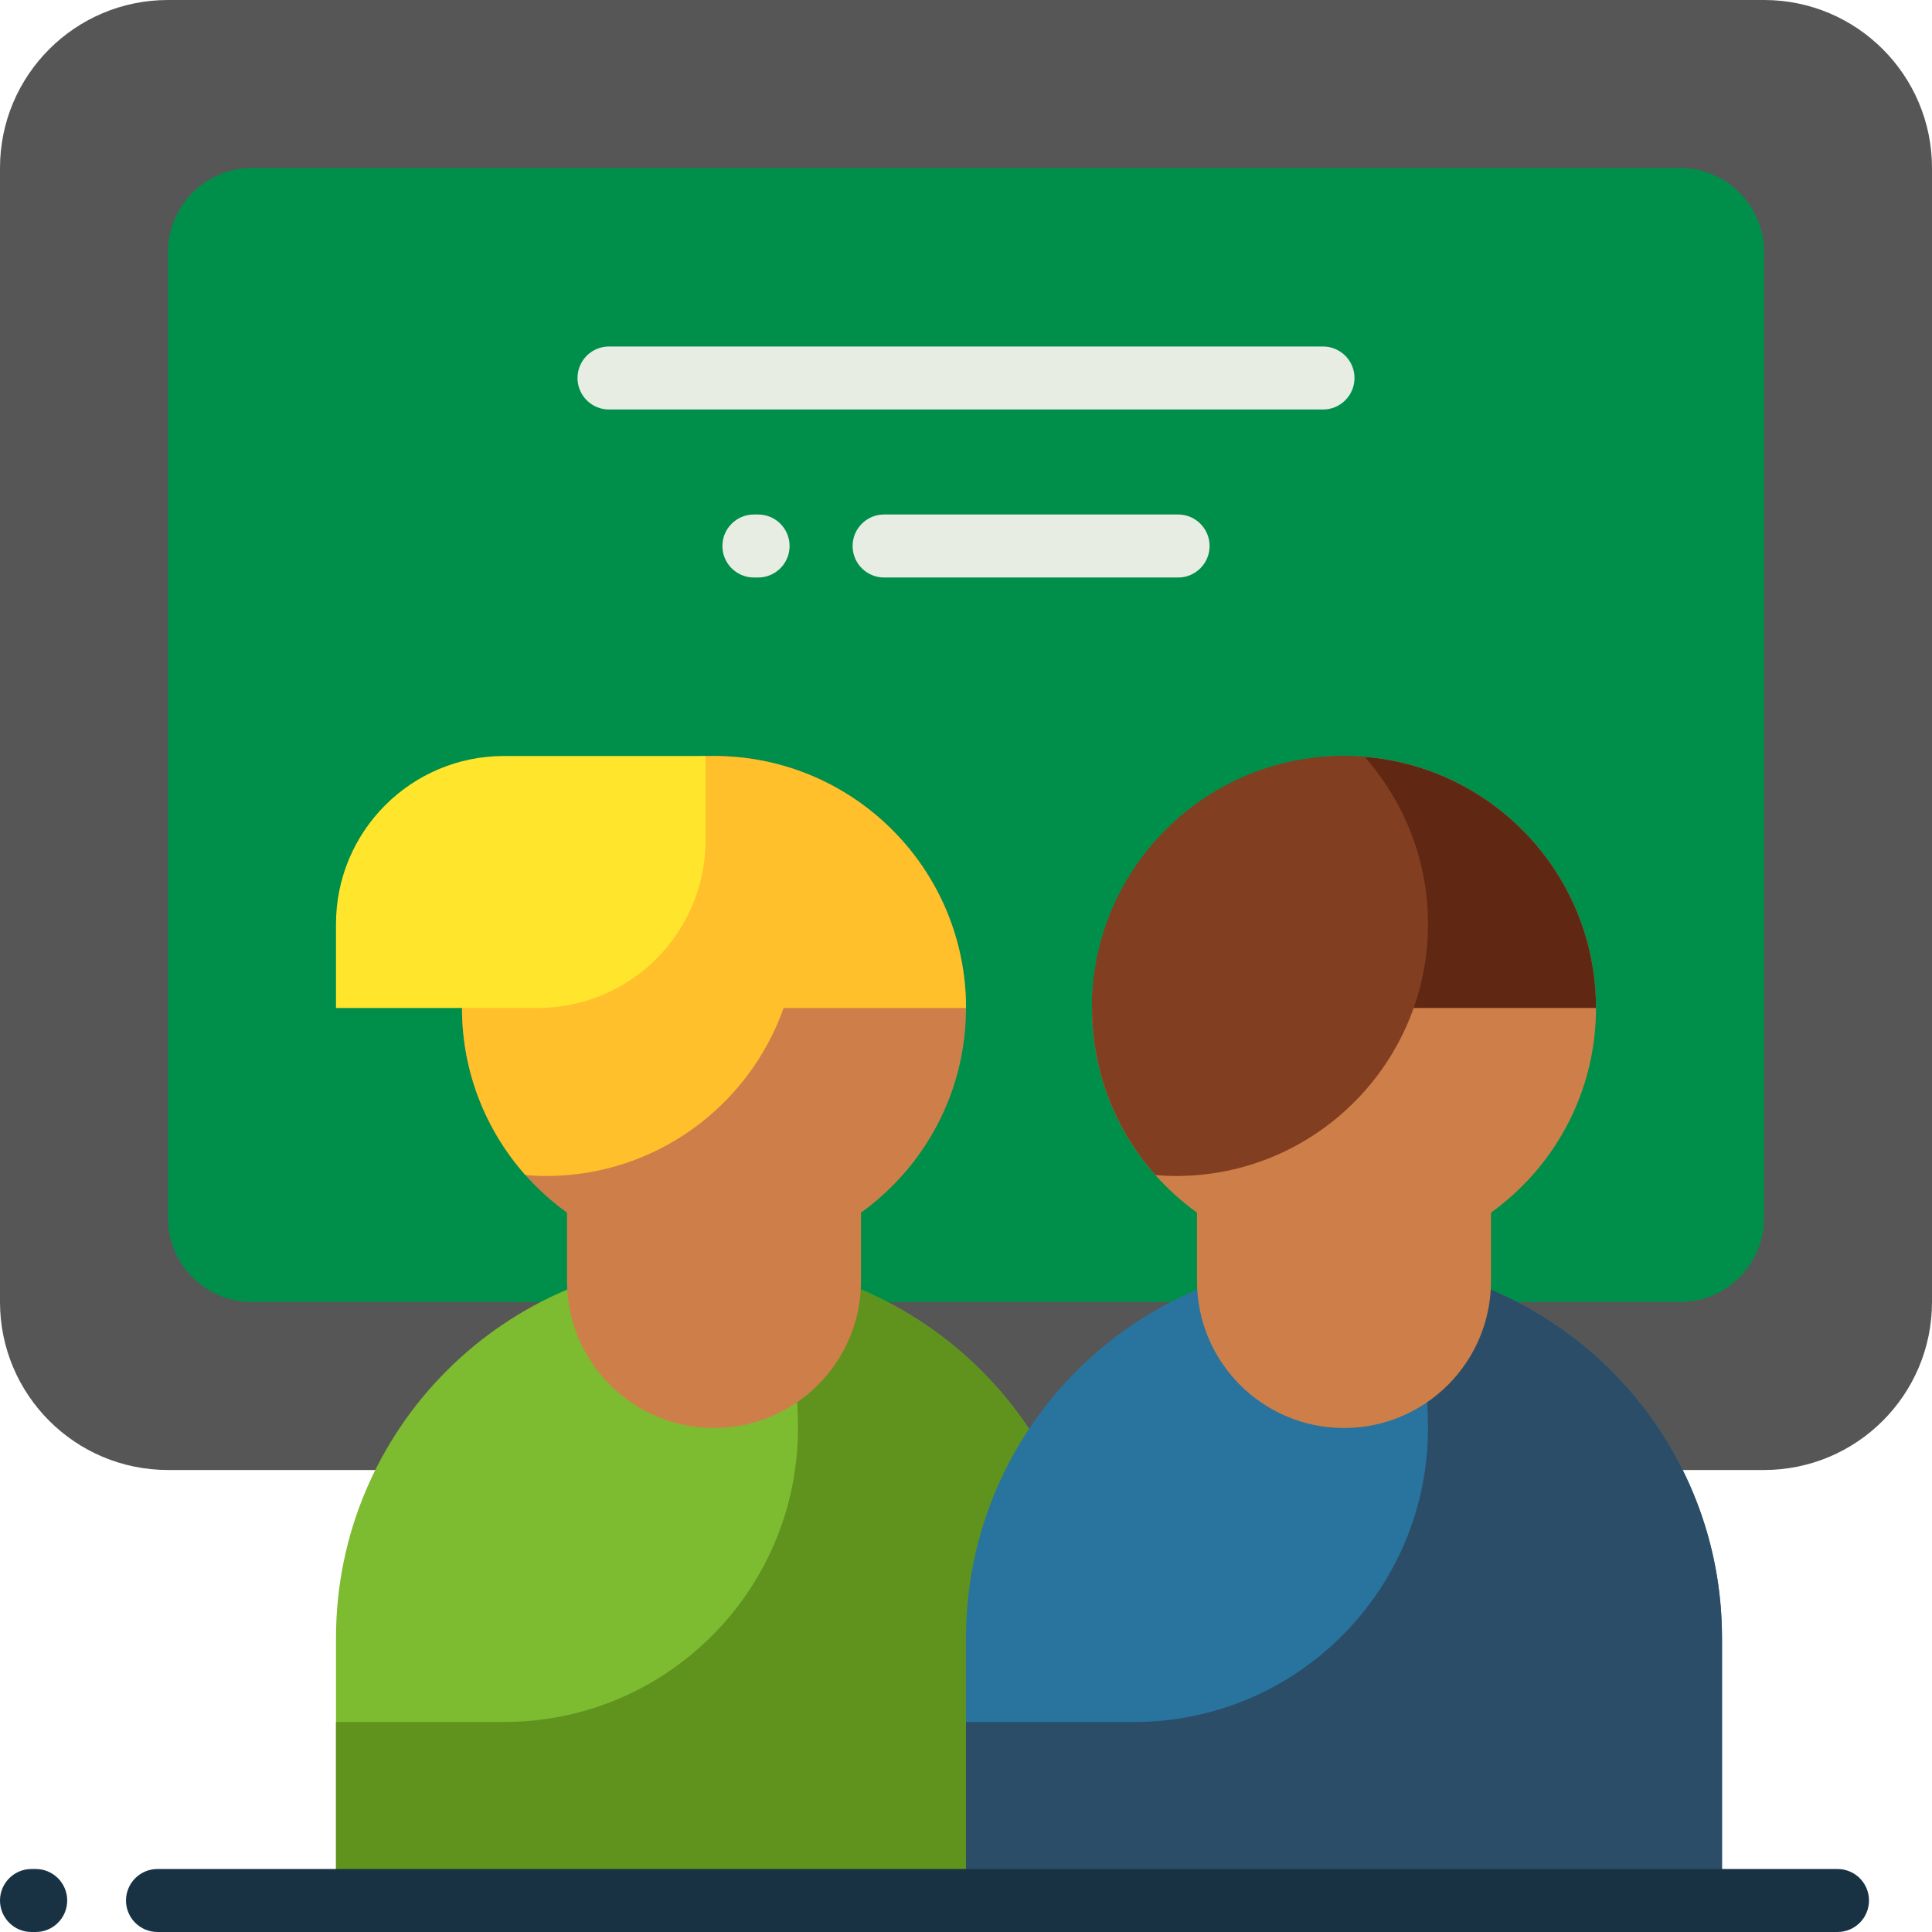 <?xml version="1.0" encoding="UTF-8"?> <svg xmlns="http://www.w3.org/2000/svg" xmlns:xlink="http://www.w3.org/1999/xlink" xmlns:svgjs="http://svgjs.com/svgjs" width="512" height="512" x="0" y="0" viewBox="0 0 512 512" style="enable-background:new 0 0 512 512" xml:space="preserve" class=""> <g> <path xmlns="http://www.w3.org/2000/svg" style="" d="M467.478,389.565H44.522C19.933,389.565,0,369.632,0,345.043V44.522C0,19.933,19.933,0,44.522,0 h422.957C492.066,0,512,19.933,512,44.522v300.522C512,369.632,492.066,389.565,467.478,389.565z" fill="#565656" data-original="#cea656" class=""></path> <path xmlns="http://www.w3.org/2000/svg" style="" d="M445.217,345.043H66.783c-12.295,0-22.261-9.966-22.261-22.261v-256 c0-12.295,9.966-22.261,22.261-22.261h378.435c12.295,0,22.261,9.966,22.261,22.261v256 C467.478,335.077,457.512,345.043,445.217,345.043z" fill="#008f4a" data-original="#697900" class=""></path> <path xmlns="http://www.w3.org/2000/svg" style="" d="M289.391,434.087V512H89.043v-77.913c0-55.325,44.849-100.174,100.174-100.174l0,0 C244.542,333.913,289.391,378.762,289.391,434.087z" fill="#7dbb30" data-original="#ff5200" class=""></path> <path xmlns="http://www.w3.org/2000/svg" style="" d="M289.391,434.087V512H89.043v-55.652h44.522c43.03,0,77.913-34.883,77.913-77.913l0,0 c0-15.699-3.615-30.553-10.052-43.779C250.991,340.678,289.391,382.896,289.391,434.087z" fill="#5f931d" data-original="#cc0000" class=""></path> <path xmlns="http://www.w3.org/2000/svg" style="" d="M228.174,321.357v18.121c0,21.515-17.441,38.957-38.957,38.957l0,0 c-21.515,0-38.957-17.441-38.957-38.957v-18.121c-16.846-12.123-27.826-31.886-27.826-54.226c0-36.883,29.9-66.783,66.783-66.783 S256,230.248,256,267.13C256,289.47,245.02,309.234,228.174,321.357z" fill="#ce7f49" data-original="#ce7f49" class=""></path> <path xmlns="http://www.w3.org/2000/svg" style="" d="M207.663,267.13c-9.169,25.935-33.892,44.522-62.967,44.522c-1.837,0-3.651-0.095-5.451-0.24 c-10.453-11.787-16.81-27.287-16.81-44.281c0-36.883,29.9-66.783,66.783-66.783c0.952,0,1.897,0.027,2.837,0.071 C227.62,201.907,256,231.199,256,267.13H207.663z" fill="#ffc02c" data-original="#ffc02c" class=""></path> <path xmlns="http://www.w3.org/2000/svg" style="" d="M89.043,244.87c0-24.588,19.933-44.522,44.522-44.522h53.426v22.261 c0,24.588-19.934,44.522-44.522,44.522H89.043V244.87z" fill="#ffe52c" data-original="#ffe52c" class=""></path> <path xmlns="http://www.w3.org/2000/svg" style="" d="M456.348,434.087V512H256v-77.913c0-55.325,44.849-100.174,100.174-100.174l0,0 C411.499,333.913,456.348,378.762,456.348,434.087z" fill="#28749e" data-original="#28749e" class=""></path> <path xmlns="http://www.w3.org/2000/svg" style="" d="M358.957,100.174c0,4.61-3.738,8.348-8.348,8.348H161.391c-4.61,0-8.348-3.738-8.348-8.348 c0-4.61,3.738-8.348,8.348-8.348h189.217C355.219,91.826,358.957,95.564,358.957,100.174z M312.209,136.348h-77.913 c-4.61,0-8.348,3.738-8.348,8.348c0,4.61,3.738,8.348,8.348,8.348h77.913c4.61,0,8.348-3.738,8.348-8.348 C320.557,140.085,316.819,136.348,312.209,136.348z M200.904,136.348h-1.113c-4.61,0-8.348,3.738-8.348,8.348 c0,4.61,3.738,8.348,8.348,8.348h1.113c4.61,0,8.348-3.738,8.348-8.348C209.252,140.085,205.515,136.348,200.904,136.348z" fill="#e7ede2" data-original="#e7ede2" class=""></path> <path xmlns="http://www.w3.org/2000/svg" style="" d="M456.348,434.087V512H256v-55.652h44.522c43.03,0,77.913-34.883,77.913-77.913l0,0 c0-15.699-3.615-30.553-10.052-43.779C417.948,340.678,456.348,382.896,456.348,434.087z" fill="#2c4d67" data-original="#2c4d67" class=""></path> <path xmlns="http://www.w3.org/2000/svg" style="" d="M395.13,321.357v18.121c0,21.515-17.441,38.957-38.957,38.957l0,0 c-21.515,0-38.957-17.441-38.957-38.957v-18.121c-16.846-12.123-27.826-31.886-27.826-54.226c0-36.883,29.9-66.783,66.783-66.783 s66.783,29.9,66.783,66.783C422.957,289.47,411.976,309.234,395.13,321.357z" fill="#ce7f49" data-original="#ce7f49" class=""></path> <path xmlns="http://www.w3.org/2000/svg" style="" d="M422.957,267.13H289.391c0-36.883,29.9-66.783,66.783-66.783S422.957,230.248,422.957,267.13z" fill="#602812" data-original="#602812" class=""></path> <path xmlns="http://www.w3.org/2000/svg" style="" d="M356.174,200.348c1.837,0,3.651,0.095,5.451,0.24c10.453,11.787,16.81,27.288,16.81,44.281 c0,36.883-29.9,66.783-66.783,66.783c-1.837,0-3.651-0.095-5.451-0.24c-10.453-11.787-16.81-27.288-16.81-44.281 C289.391,230.248,319.291,200.348,356.174,200.348z" fill="#823e20" data-original="#823e20" class=""></path> <path xmlns="http://www.w3.org/2000/svg" style="" d="M495.304,503.652c0,4.61-3.738,8.348-8.348,8.348H41.739c-4.61,0-8.348-3.738-8.348-8.348 s3.738-8.348,8.348-8.348h445.217C491.567,495.304,495.304,499.042,495.304,503.652z M9.461,495.304H8.348 c-4.61,0-8.348,3.738-8.348,8.348S3.738,512,8.348,512h1.113c4.61,0,8.348-3.738,8.348-8.348S14.071,495.304,9.461,495.304z" fill="#183244" data-original="#183244" class=""></path> <g xmlns="http://www.w3.org/2000/svg"> </g> <g xmlns="http://www.w3.org/2000/svg"> </g> <g xmlns="http://www.w3.org/2000/svg"> </g> <g xmlns="http://www.w3.org/2000/svg"> </g> <g xmlns="http://www.w3.org/2000/svg"> </g> <g xmlns="http://www.w3.org/2000/svg"> </g> <g xmlns="http://www.w3.org/2000/svg"> </g> <g xmlns="http://www.w3.org/2000/svg"> </g> <g xmlns="http://www.w3.org/2000/svg"> </g> <g xmlns="http://www.w3.org/2000/svg"> </g> <g xmlns="http://www.w3.org/2000/svg"> </g> <g xmlns="http://www.w3.org/2000/svg"> </g> <g xmlns="http://www.w3.org/2000/svg"> </g> <g xmlns="http://www.w3.org/2000/svg"> </g> <g xmlns="http://www.w3.org/2000/svg"> </g> </g> </svg> 